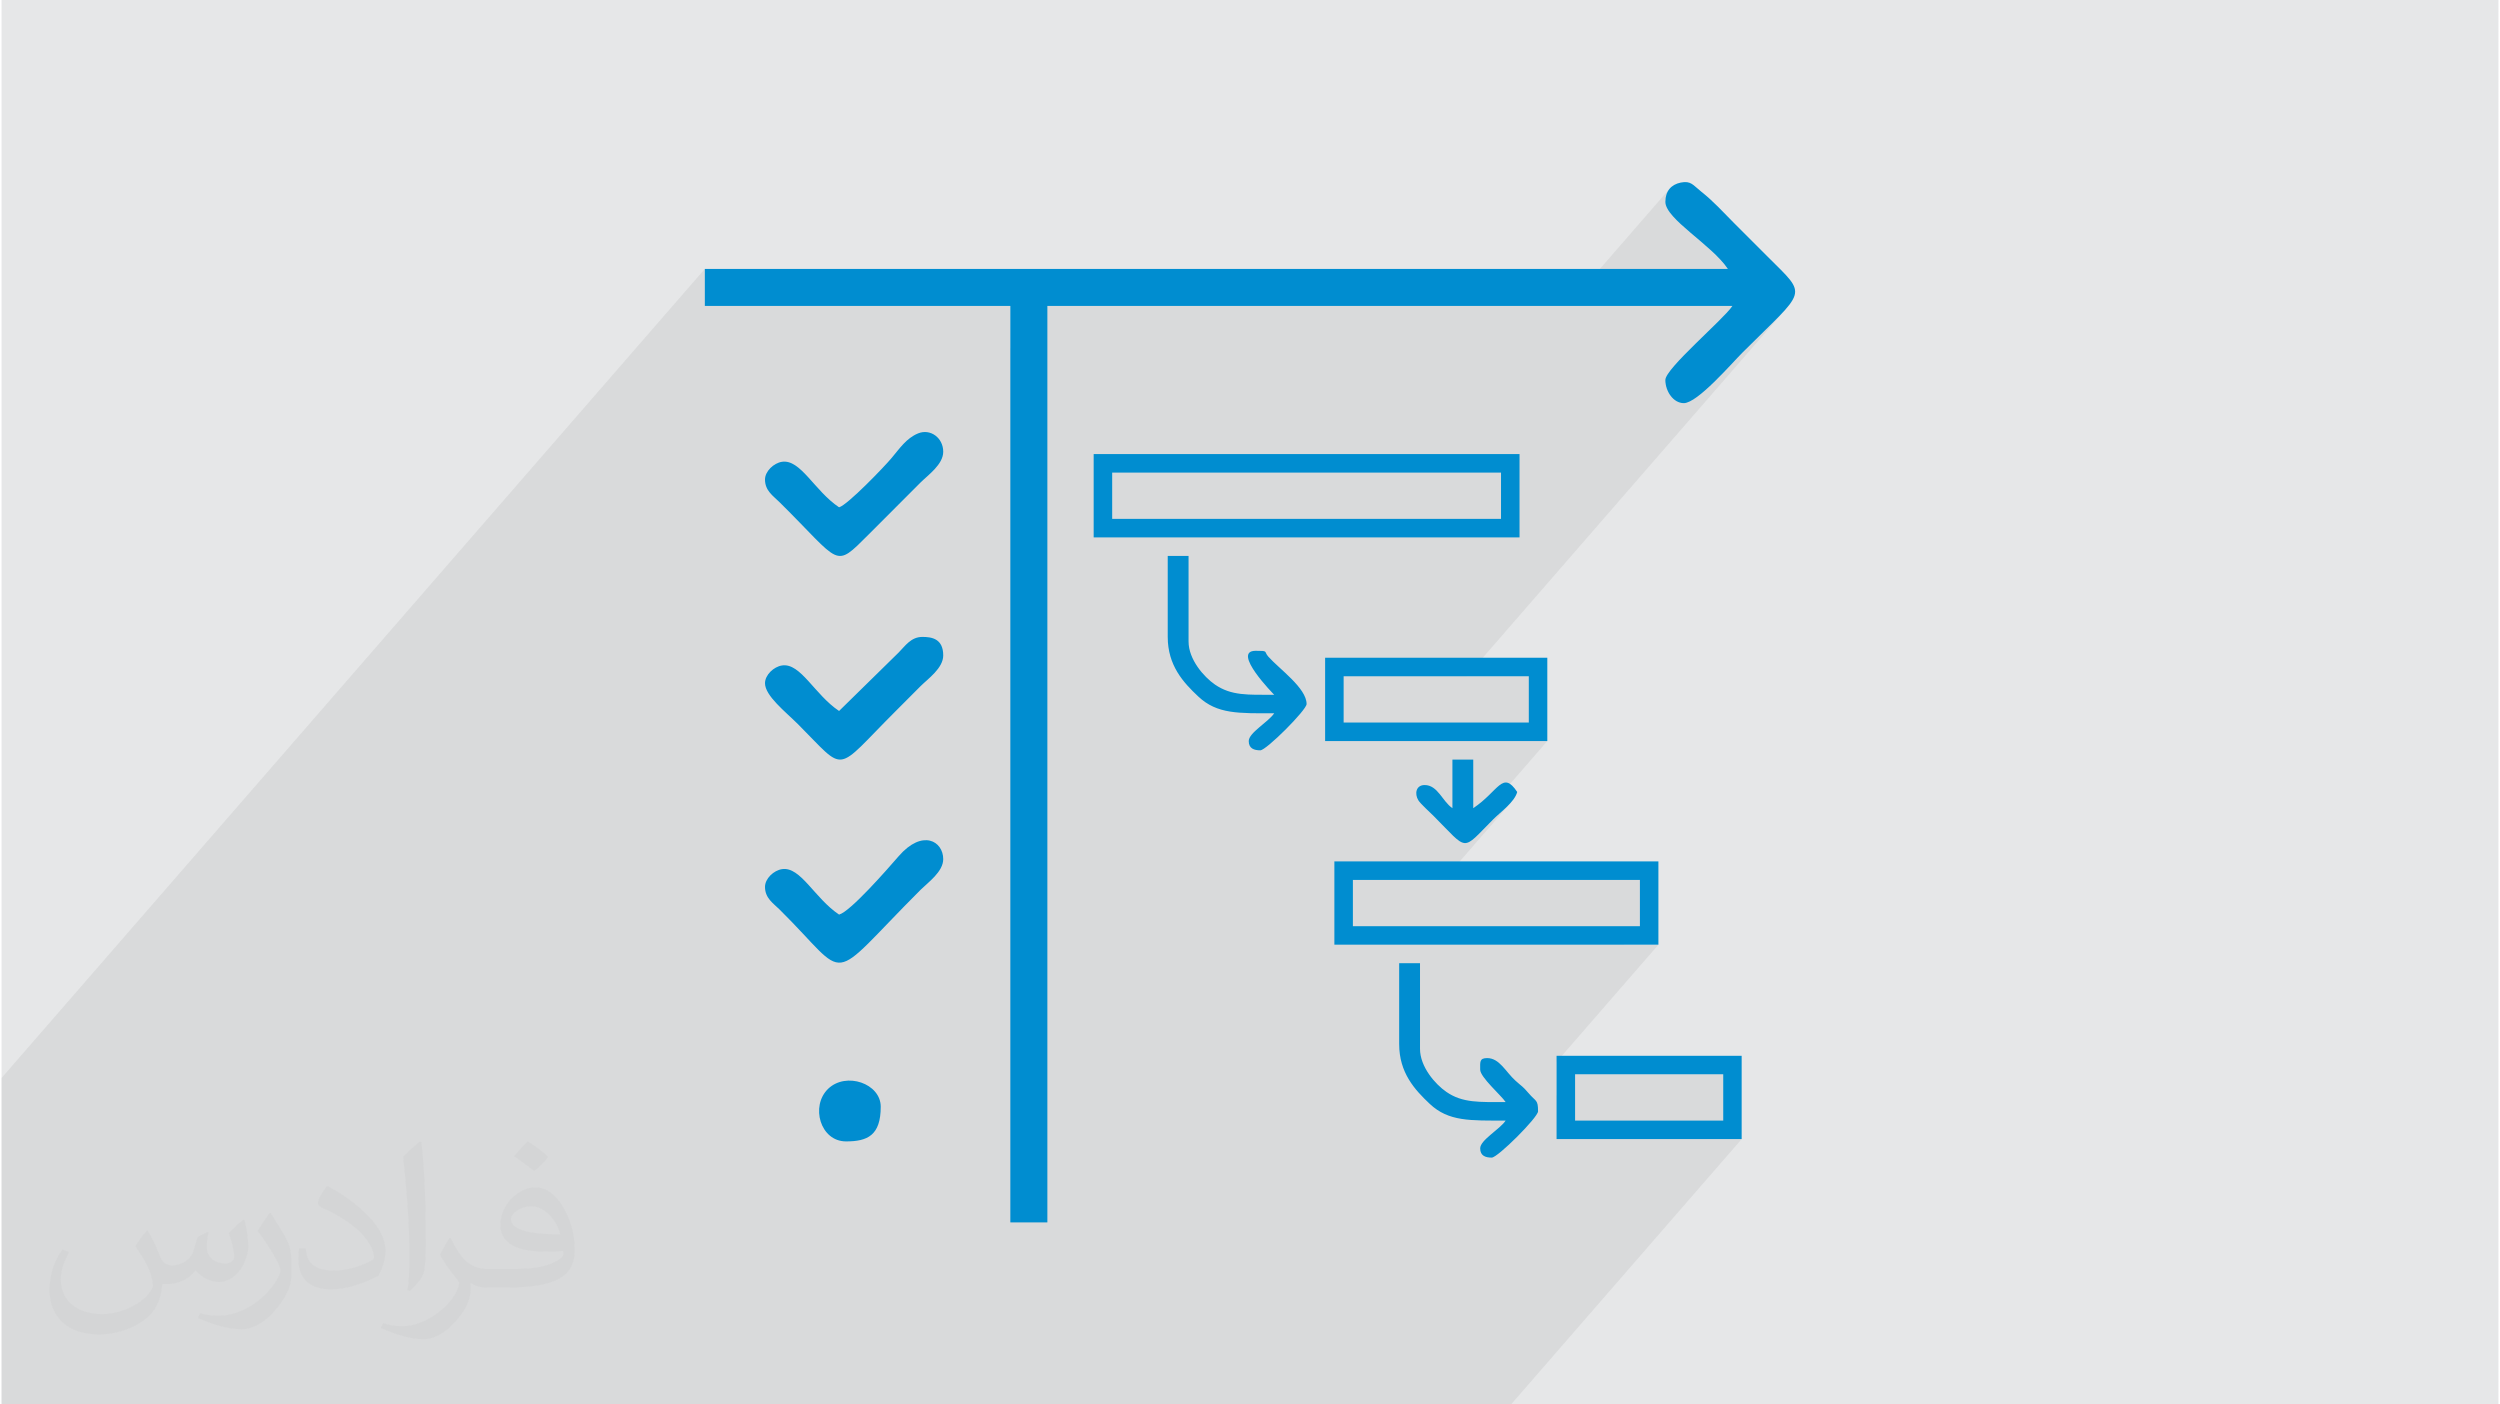 <?xml version="1.0" encoding="UTF-8"?>
<!DOCTYPE svg PUBLIC "-//W3C//DTD SVG 1.0//EN" "http://www.w3.org/TR/2001/REC-SVG-20010904/DTD/svg10.dtd">
<!-- Creator: CorelDRAW 2017 -->
<svg xmlns="http://www.w3.org/2000/svg" xml:space="preserve" width="356px" height="200px" version="1.0" shape-rendering="geometricPrecision" text-rendering="geometricPrecision" image-rendering="optimizeQuality" fill-rule="evenodd" clip-rule="evenodd"
viewBox="0 0 35600 20025"
 xmlns:xlink="http://www.w3.org/1999/xlink">
 <g id="Layer_x0020_1">
  <g id="_2529174463232">
   <path fill="#E6E7E8" d="M0 0l35600 0 0 20025 -35600 0 0 -20025z"/>
   <path fill="#373435" fill-opacity="0.078" d="M8816 20025l245 0 288 0 173 0 37 0 19 0 2 0 36 0 213 0 10 0 116 0 154 0 294 0 135 0 110 0 248 0 80 0 48 0 39 0 4 0 508 0 209 0 80 0 263 0 145 0 281 0 102 0 38 0 18 0 38 0 16 0 351 0 179 0 9 0 19 0 493 0 201 0 42 0 399 0 1004 0 1176 0 190 0 29 0 75 0 499 0 266 0 152 0 21 0 37 0 17 0 2 0 2 0 259 0 114 0 42 0 539 0 1572 0 574 0 493 0 3289 -3784 -493 0 230 -264 0 -660 -2112 0 -264 304 0 -481 1452 -1671 -494 0 230 -263 0 -660 -2798 0 952 -1096 -47 50 -51 48 -52 47 -48 43 -44 41 -149 153 -110 108 -82 63 -71 17 -63 -24 1243 -1430 -494 0 230 -264 0 -660 -886 0 4540 -5223 -82 89 -102 102 -122 120 -141 139 -163 161 -72 75 -96 102 -112 118 -121 122 -123 114 -119 96 -105 66 -86 25 -54 -8 -50 -21 -45 -33 -39 -42 -31 -51 -24 -55 -15 -59 -2 -16 874 -1005 79 -96 -524 0 459 -528 -106 -131 -132 -130 -146 -129 -149 -126 -138 -121 -114 -115 -78 -107 -28 -98 3 -54 12 -49 18 -43 25 -37 -1450 1668 -7419 0 -528 608 0 -608 -4356 0 0 -528 -10027 11536 0 528 0 3387 0 74 0 559 0 107 768 0 184 0 8 0 336 0 283 0 97 0 35 0 169 0 66 0 979 0 867 0 361 0 48 0 35 0 49 0 119 0 66 0 354 0 132 0 1154 0 615 0 35 0 354 0 759 0 416 0 183 0 243 0 65 0 36 0z"/>
   <path fill="#008DD0" d="M23722 2877c0,246 658,610 891,957l-14586 0 0 528 4356 0 0 13067 528 0 0 -13067 9767 0c-133,199 -956,891 -956,1056 0,162 114,330 263,330 196,0 681,-565 834,-718 924,-924 940,-791 363,-1369 -168,-168 -311,-311 -479,-479 -162,-162 -288,-306 -472,-452 -115,-91 -143,-156 -289,-127 -138,28 -220,123 -220,274zm-11682 13397c306,0 495,-85 495,-495 0,-330 -493,-502 -750,-255 -255,247 -112,750 255,750zm8646 -4751c-142,-95 -208,-330 -396,-330 -125,0 -146,126 -90,217 32,52 163,169 214,220 509,509 392,515 857,49 106,-105 300,-243 339,-387 -210,-314 -261,-15 -627,231l0 -693 -297 0 0 693zm-759 3365c0,406 220,648 436,851 269,253 576,238 1082,238 -86,128 -363,277 -363,396 0,108 78,132 165,132 85,0 660,-574 660,-660 0,-171 -29,-134 -136,-260 -90,-105 -86,-86 -186,-177 -141,-127 -227,-322 -404,-322 -112,0 -99,58 -99,165 0,108 298,365 363,462 -371,0 -614,15 -845,-145 -160,-110 -376,-358 -376,-614l0 -1221 -297 0 0 1155zm-3300 -5807c0,406 220,648 436,850 269,253 576,239 1082,239 -86,127 -363,277 -363,396 0,107 78,132 165,132 85,0 660,-575 660,-660 0,-228 -391,-501 -546,-676 -68,-77 8,-83 -180,-83 -355,0 264,627 264,627 -377,0 -611,15 -845,-146 -159,-110 -376,-358 -376,-613l0 -1221 -297 0 0 1155zm-4686 -1848c-351,-235 -548,-688 -813,-649 -119,18 -243,136 -243,253 0,161 117,233 206,322 890,879 772,960 1271,462l742 -743c107,-106 322,-256 322,-437 0,-200 -184,-333 -358,-262 -168,69 -263,215 -378,351 -101,122 -629,671 -749,703zm10494 8084l2112 0 0 660 -2112 0 0 -660zm-264 924l2639 0 0 -1188 -2639 0 0 1188zm-10230 -3201c-351,-235 -548,-688 -813,-648 -119,18 -243,135 -243,253 0,161 117,233 206,321 1034,1022 641,1092 2013,-280 107,-106 322,-257 322,-437 0,-256 -296,-432 -635,-42 -158,182 -688,790 -850,833zm0 -2903c-351,-235 -548,-689 -813,-649 -119,18 -243,136 -243,253 0,179 289,404 471,585 700,701 506,698 1386,-181 129,-129 233,-234 362,-363 107,-106 322,-256 322,-437 0,-238 -162,-264 -297,-264 -164,0 -246,130 -338,222l-850 834zm7194 -495l2640 0 0 660 -2640 0 0 -660zm-264 924l3168 0 0 -1188 -3168 0 0 1188zm396 1980l4092 0 0 660 -4092 0 0 -660zm-264 923l4620 0 0 -1187 -4620 0 0 1187zm-3168 -6731l5544 0 0 660 -5544 0 0 -660zm-264 924l6072 0 0 -1188 -6072 0 0 1188z"/>
   <path fill="#373435" fill-opacity="0.031" d="M2082 17547c68,104 112,203 155,312 32,64 49,183 199,183 44,0 107,-14 163,-45 63,-33 111,-83 136,-159l60 -202 146 -72 10 10c-20,77 -25,149 -25,206 0,170 146,234 262,234 68,0 129,-34 129,-95 0,-81 -34,-217 -78,-339 68,-68 136,-136 214,-191l12 6c34,144 53,287 53,381 0,93 -41,196 -75,264 -70,132 -194,238 -344,238 -114,0 -241,-58 -328,-163l-5 0c-82,101 -209,193 -412,193l-63 0c-10,134 -39,229 -83,314 -121,237 -480,404 -818,404 -470,0 -706,-272 -706,-633 0,-223 73,-431 185,-578l92 38c-70,134 -117,262 -117,385 0,338 275,499 592,499 294,0 658,-187 724,-404 -25,-237 -114,-348 -250,-565 41,-72 94,-144 160,-221l12 0zm5421 -1274c99,62 196,136 291,221 -53,74 -119,142 -201,202 -95,-77 -190,-143 -287,-213 66,-74 131,-146 197,-210zm51 926c-160,0 -291,105 -291,183 0,168 320,219 703,217 -48,-196 -216,-400 -412,-400zm-359 895c208,0 390,-6 529,-41 155,-39 286,-118 286,-171 0,-15 0,-31 -5,-46 -87,8 -187,8 -274,8 -282,0 -498,-64 -583,-222 -21,-44 -36,-93 -36,-149 0,-152 66,-303 182,-406 97,-85 204,-138 313,-138 197,0 354,158 464,408 60,136 101,293 101,491 0,132 -36,243 -118,326 -153,148 -435,204 -867,204l-196 0 0 0 -51 0c-107,0 -184,-19 -245,-66l-10 0c3,25 5,50 5,72 0,97 -32,221 -97,320 -192,287 -400,410 -580,410 -182,0 -405,-70 -606,-161l36 -70c65,27 155,46 279,46 325,0 752,-314 805,-619 -12,-25 -34,-58 -65,-93 -95,-113 -155,-208 -211,-307 48,-95 92,-171 133,-239l17 -2c139,282 265,445 546,445l44 0 0 0 204 0zm-1408 299c24,-130 26,-276 26,-413l0 -202c0,-377 -48,-926 -87,-1282 68,-75 163,-161 238,-219l22 6c51,450 63,972 63,1452 0,126 -5,250 -17,340 -7,114 -73,201 -214,332l-31 -14zm-1449 -596c7,177 94,318 398,318 189,0 349,-50 526,-135 32,-14 49,-33 49,-49 0,-111 -85,-258 -228,-392 -139,-126 -323,-237 -495,-311 -59,-25 -78,-52 -78,-77 0,-51 68,-158 124,-235l19 -2c197,103 417,256 580,427 148,157 240,316 240,489 0,128 -39,250 -102,361 -216,109 -446,192 -674,192 -277,0 -466,-130 -466,-436 0,-33 0,-84 12,-150l95 0zm-501 -503l172 278c63,103 122,215 122,392l0 227c0,183 -117,379 -306,573 -148,132 -279,188 -400,188 -180,0 -386,-56 -624,-159l27 -70c75,21 162,37 269,37 342,-2 692,-252 852,-557 19,-35 26,-68 26,-90 0,-36 -19,-75 -34,-110 -87,-165 -184,-315 -291,-453 56,-89 112,-174 173,-258l14 2z"/>
  </g>
 </g>
</svg>
